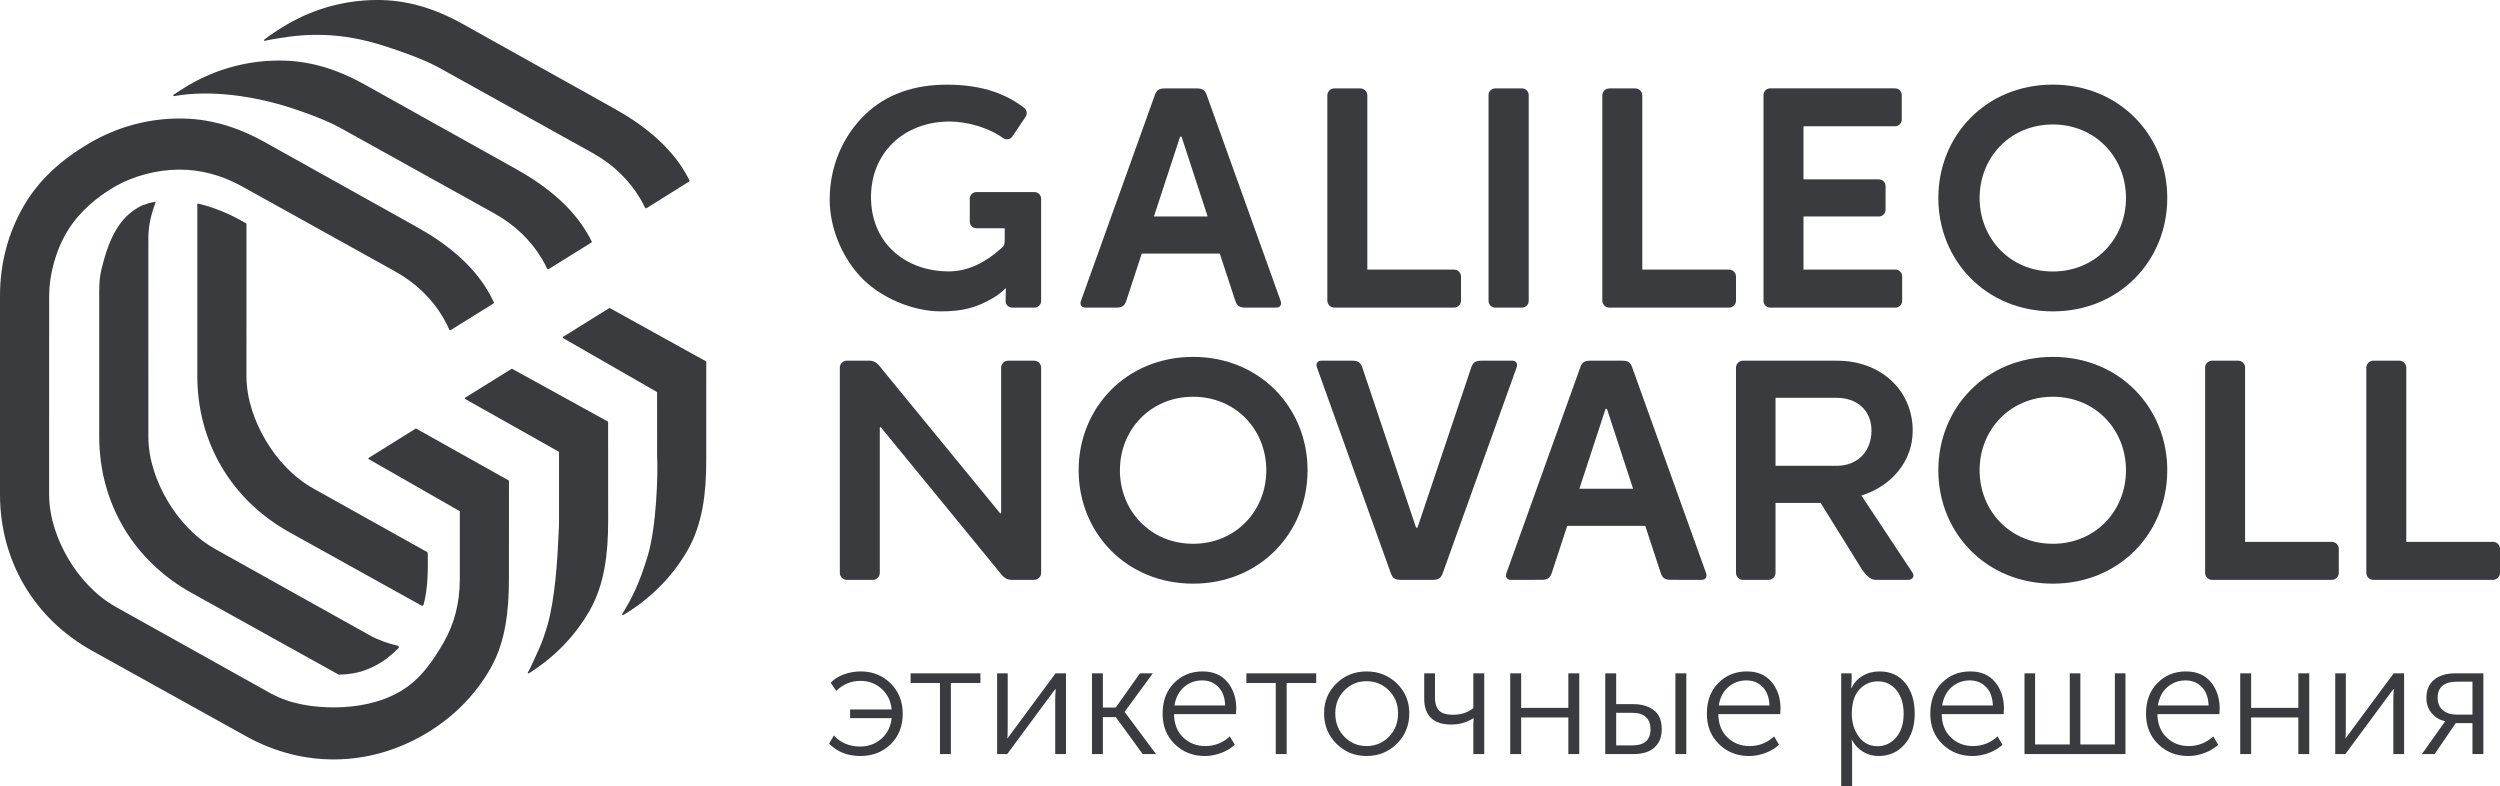 <?xml version="1.0" encoding="UTF-8"?> <svg xmlns="http://www.w3.org/2000/svg" xmlns:xlink="http://www.w3.org/1999/xlink" xmlns:xodm="http://www.corel.com/coreldraw/odm/2003" xml:space="preserve" width="261.446mm" height="82.217mm" version="1.1" style="shape-rendering:geometricPrecision; text-rendering:geometricPrecision; image-rendering:optimizeQuality; fill-rule:evenodd; clip-rule:evenodd" viewBox="0 0 27655.73 8696.93"> <defs> <style type="text/css"> .fil0 {fill:#3A3B3F;fill-rule:nonzero} </style> </defs> <g id="Слой_x0020_1">  <g id="_1888739377360"> <path class="fil0" d="M16084.55 2982.19l-958.79 0 0 -1926.83c0,-42.75 -34.62,-77.34 -77.88,-77.34l-286.97 0c-42.93,0 -77.49,34.59 -77.49,77.34l0 2269.88c0,42.46 34.57,77.54 77.49,77.54l1323.63 0c43.13,0 77.8,-35.08 77.8,-77.54l0 -265.48c0,-42.87 -34.67,-77.57 -77.8,-77.57z"></path> <path class="fil0" d="M19126.39 2982.19l-958.79 0 0 -1926.83c0,-42.75 -34.62,-77.34 -77.88,-77.34l-286.97 0c-42.93,0 -77.49,34.59 -77.49,77.34l0 2269.88c0,42.46 34.57,77.54 77.49,77.54l1323.63 0c43.13,0 77.8,-35.08 77.8,-77.54l0 -265.48c0,-42.87 -34.67,-77.57 -77.8,-77.57z"></path> <path class="fil0" d="M12765.27 2394.54l289.33 -883.12 15.03 0 0.59 0 289.06 883.12 -594.02 0zm585.48 -1338.86c-19.99,-59.98 -47.02,-77.7 -114.92,-77.7l-346.93 0c-67.85,0 -95.07,17.72 -115.17,77.7l-814.71 2269.48c-17.05,42.51 3.71,77.61 46.38,77.61l339.87 0.23c68.35,0 94.9,-17.99 115.3,-78.56l170.08 -519.22 863.21 0 170.17 519.22c20.43,60.57 47.04,78.56 115.27,78.56l339.69 -0.23c42.83,0 63.64,-35.1 46.64,-77.61l-814.89 -2269.48z"></path> <path class="fil0" d="M22708.58 3003.36c-471.12,0 -809.53,-364.21 -809.53,-813.34 0,-448.87 338.41,-813.12 809.53,-813.12 471.62,0 809.69,364.25 809.69,813.12 0,449.13 -338.07,813.34 -809.69,813.34zm0 -2067.39c-737.23,0 -1266.16,561.72 -1266.16,1254.05 0,692.93 528.93,1254.51 1266.16,1254.51 737.8,0 1266.43,-561.57 1266.43,-1254.51 0,-692.33 -528.62,-1254.05 -1266.43,-1254.05z"></path> <path class="fil0" d="M9178.25 2206.53c0,-355.98 138.47,-688.51 380.7,-928.58 244.84,-242.64 563.8,-341.35 916.84,-341.35 340.66,0 623.3,78.49 853.39,256.09 30.52,23.6 37.73,66.85 16.26,98.94l-145.39 216.72c-11.48,17.16 -27.69,27.87 -48.07,31.55 -20.37,3.7 -39.3,-0.61 -56.04,-12.7 -159.63,-115.23 -396.01,-182.8 -591.53,-182.8 -505.42,0 -882.15,350.37 -868.75,861.69 12.96,497.63 391.66,793.53 854.12,796.16 217.44,1.23 410.64,-98.76 580.52,-250.49 32.7,-29.3 44.08,-34.84 44.08,-95.09l0 -131.69 -312.95 0c-40.47,0 -73.55,-32.98 -73.55,-73.47l0 -253.1c0,-40.47 33.06,-73.51 73.55,-73.51l642.34 0c40.47,0 73.51,33.24 73.51,73.45l0 1131.1c0,40.27 -33.21,73.33 -73.51,73.53l-246.22 0c-40.44,0.2 -74.52,-32.98 -73.53,-73.47l3.43 -136.75c-0.18,-3.76 -4.06,-2.22 -6.85,0 -37.14,36.1 -78.82,69.97 -126.52,98.71 -197.88,119 -359.88,153.01 -585.84,153.01 -317.93,0 -683.96,-156.31 -899.19,-394.41 -205.73,-227.37 -330.77,-541.55 -330.77,-843.56z"></path> <path class="fil0" d="M16466.73 3329.27l0 -2277.81c0,-40.49 33,-73.47 73.51,-73.47l297.4 0c40.5,0 73.45,33.04 73.45,73.47l0 2277.81c0,40.42 -33.06,73.47 -73.45,73.47l-297.4 0c-40.4,0 -73.51,-33 -73.51,-73.47z"></path> <path class="fil0" d="M22708.58 6015.42c-471.12,0 -809.53,-364.21 -809.53,-813.35 0,-448.86 338.41,-813.12 809.53,-813.12 471.62,0 809.69,364.26 809.69,813.12 0,449.14 -338.07,813.35 -809.69,813.35zm0 -2067.43c-737.23,0 -1266.16,561.72 -1266.16,1254.07 0,692.93 528.93,1254.49 1266.16,1254.49 737.8,0 1266.43,-561.55 1266.43,-1254.49 0,-692.35 -528.62,-1254.07 -1266.43,-1254.07z"></path> <path class="fil0" d="M13198.41 6015.42c-471.12,0 -809.62,-364.21 -809.62,-813.35 0,-448.86 338.5,-813.12 809.62,-813.12 471.71,0 809.71,364.26 809.71,813.12 0,449.14 -338,813.35 -809.71,813.35zm0 -2067.43c-737.44,0 -1266.12,561.72 -1266.12,1254.07 0,692.93 528.68,1254.49 1266.12,1254.49 737.5,0 1266.25,-561.55 1266.25,-1254.49 0,-692.35 -528.75,-1254.07 -1266.25,-1254.07z"></path> <path class="fil0" d="M11439.87 3989.87l-287.31 0c-42.6,0 -77.85,34.59 -77.85,77.36l0 1606.97 -8.97 6.36 -1301.91 -1588.91c-44.84,-59.24 -78.67,-101.77 -147.13,-101.77l-248.94 0c-42.69,0 -77.3,34.59 -77.3,77.36l0 2269.8c0,42.49 34.61,77.59 77.3,77.59l287.36 0c43.36,0 77.49,-35.1 77.49,-77.59l0 -1607.22 9.38 -5.88 1301.89 1589.1c44.59,58.85 78.84,101.59 147.2,101.59l248.78 0c42.69,0 77.59,-35.1 77.59,-77.59l0 -2269.8c0,-42.77 -34.9,-77.36 -77.59,-77.36z"></path> <path class="fil0" d="M19641.41 4400.89l673.84 0c228.05,-1.69 385.5,140.13 387.73,357.41 1.53,236.41 -153.75,392.69 -381.88,394.65l-679.69 0 0 -752.06zm950.07 1080.48c330.23,-101.26 570.68,-378.67 567.44,-723.07 -3.76,-451.45 -363.83,-771.96 -843.67,-768.05l0 -0.38 -1033.24 0c-42.98,0 -77.85,34.56 -77.85,77.3l0 2269.88c0,42.47 34.88,77.55 77.85,77.55l282.01 0c42.67,0 77.39,-35.08 77.39,-77.55l0 -773.34 499.02 0 460.67 741.56c39.71,54.02 85.93,108.91 145.52,108.91l0 0.18 364.77 0.23c43.08,0 71.94,-38.92 46.55,-77.55l-566.46 -855.69z"></path> <path class="fil0" d="M17471.62 5406.36l289.38 -883.09 15.05 0 0.56 0 289.08 883.09 -594.07 0zm585.56 -1338.82c-20.01,-59.96 -47.04,-77.7 -114.92,-77.7l-346.97 0c-67.75,0 -95.05,17.74 -115.18,77.7l-814.67 2269.48c-17.05,42.53 3.71,77.61 46.37,77.61l339.9 -0.45c68.33,0 94.93,-18.02 115.28,-78.54l170.06 -518.52 863.2 0 170.19 518.52c20.46,60.52 47.04,78.54 115.26,78.54l339.71 0.45c42.82,0 63.64,-35.08 46.64,-77.61l-814.86 -2269.48z"></path> <path class="fil0" d="M25794.66 5994.04l-958.77 0 0 -1926.83c0,-42.75 -34.64,-77.34 -77.88,-77.34l-287 0c-42.87,0 -77.46,34.59 -77.46,77.34l0 2269.88c0,42.46 34.59,77.54 77.46,77.54l1323.64 0c43.15,0 77.84,-35.08 77.84,-77.54l0 -265.48c0,-42.87 -34.7,-77.57 -77.84,-77.57z"></path> <path class="fil0" d="M16729.32 3989.87l-339.87 0c-67.98,0 -94.95,17.97 -115.08,78.1l-593.84 1768.66 -15.26 0 -0.51 0 -593.58 -1768.66c-20.48,-60.13 -47.58,-78.1 -115.61,-78.1l-339.69 0c-42.7,0 -64,34.59 -46.59,77.36l814.67 2269.37c20.58,60 47.27,78.02 115.26,78.02l346.49 0c68.28,0 95.2,-18.02 115.7,-78.02l814.89 -2269.37c16.67,-42.77 -3.94,-77.36 -46.99,-77.36z"></path> <path class="fil0" d="M27577.97 5994.04l-958.97 0 0 -1926.83c0,-42.75 -34.46,-77.34 -77.44,-77.34l-287.26 0c-42.83,0 -77.46,34.59 -77.46,77.34l0 2269.88c0,42.46 34.48,77.54 77.46,77.54l1323.67 0c43.25,0 77.77,-35.08 77.77,-77.54l0 -265.48c0,-42.87 -34.52,-77.57 -77.77,-77.57z"></path> <path class="fil0" d="M19508.6 3329.53l0 -2278.6c0,-40.49 33.06,-73.47 73.55,-73.47l1382 0c40.47,0 73.51,33.36 73.51,73.47l0 272.15c0,40.02 -33.42,73.47 -73.51,73.47l-1013.22 0 0 587.53 834.3 0c40.49,0 73.47,33.56 73.47,73.47l0 263.71c0,39.91 -33.6,73.53 -73.47,73.53l-834.3 0 0 587.43 1017.7 0c40.5,0 73.56,33.41 73.56,73.47l0 273.83c0,40.11 -33.42,73.47 -73.56,73.47l-1386.48 0c-40.16,0 -73.55,-32.98 -73.55,-73.47z"></path> <path class="fil0" d="M3468.78 5405.47l1254.87 700.65c5.27,2.94 8.34,8.05 8.37,14.08 2.06,190.85 3.24,382.06 -46.05,568.77 -1.26,5.01 -4.53,8.74 -9.33,10.81 -4.87,2.07 -9.83,1.79 -14.34,-0.74l-1457.58 -809.53c-322.8,-179.28 -577.79,-427.56 -752.48,-723.62 -175.56,-297.61 -269.59,-640.75 -269.59,-1008.1l0 -1428.08 0 -468.77c0,-2.69 1.07,-4.96 3.22,-6.64 2.05,-1.64 4.58,-2.18 7.11,-1.59 11.46,2.69 22.93,5.49 34.52,8.43 154.27,39.68 320.54,107.81 494.72,209.57 2.63,1.5 4.17,4.19 4.17,7.24l-0.15 1679.85c0,260.48 92.31,509.11 213.39,714.35 122.01,206.78 301.17,406.7 529.16,533.33zm2760.95 -1664.89l1034.23 593.61c2.79,1.59 4.6,4.29 4.6,7.52l0.52 699.19c12.27,207.59 -9.41,794.79 -101.98,1102.5 -96.77,321.49 -178.34,474.75 -283.09,647.99 -2,3.3 -1.51,7.49 1.25,10.27 2.71,2.76 6.91,3.3 10.28,1.31 78.4,-46.91 153.19,-97.79 225.1,-154.6 198.91,-156.9 361.74,-345.6 484.32,-558.79 169.02,-293.9 207.74,-639.32 207.74,-997.98l0.23 -1087.93c0,-3.19 -1.82,-5.93 -4.6,-7.45l-1061.54 -587.81c-2.6,-1.45 -5.75,-1.25 -8.28,0.34l-509.39 317.19c-2.63,1.61 -4.07,4.35 -3.99,7.49 0.13,3.12 1.89,5.63 4.6,7.14zm-3305.81 -3303.43c77.52,-58.73 160.35,-113.46 247.94,-164.67 310.37,-181.37 644.8,-268.65 984.8,-272.35 337.56,-3.71 645.71,89.35 961.08,264.45l1678.49 937.21c322.8,179.3 609.03,409.95 783.7,706.03 14.11,24.01 35.46,63.71 48.11,88.15 2.04,3.95 0.67,8.73 -3.05,11.05l-474.91 297c-2.09,1.3 -4.37,1.63 -6.75,0.92 -2.37,-0.65 -4.17,-2.18 -5.26,-4.35 -14.27,-29.07 -38.5,-73.74 -54.92,-101.6 -121.94,-206.78 -301.29,-380.9 -529.31,-507.53l-1698.59 -943.32c-163.75,-91.04 -428.32,-183.51 -610.87,-241.91 -480.58,-153.8 -850.39,-136.11 -1169.52,-81.55 -44,7.56 -96.77,14.98 -143.73,27.32 -3.91,1.03 -7.92,-0.81 -9.74,-4.47 -1.77,-3.65 -0.76,-7.94 2.53,-10.38z"></path> <path class="fil0" d="M2383.63 6075.21l1703.5 951.17c98.46,54.64 204.56,92.24 312.67,116.83 5.96,1.35 10.32,5.5 12.02,11.37 1.73,5.84 0.25,11.69 -4.02,16 -37.12,37.71 -77.03,72.84 -119.21,104.85l0 1.41c-113.03,85.67 -241.98,146.93 -379.12,171.42 -49.6,8.93 -102.56,13.93 -158.5,14.6 -3.03,0.05 -5.53,-0.67 -8.13,-2.09l-1623.3 -901.55c-322.82,-179.21 -577.78,-427.53 -752.4,-723.61 -175.58,-297.59 -269.64,-640.73 -269.64,-1008.08l0 -1589.68c0,-146.13 9.18,-209.02 49.06,-352.19 90.3,-324.53 213.35,-508.4 422.4,-611.79 46.07,-17.95 92.98,-31.63 141.35,-41.03 3.09,-0.59 6.03,0.49 8.05,2.89 2.11,2.4 2.58,5.5 1.44,8.44 -46.91,122 -78.49,251.71 -78.49,387.22l-0.29 2196.15c0,260.48 92.45,509.11 213.45,714.35 122,206.78 301.19,406.7 529.15,533.33zm2762.59 -1661.19l1033.11 581.91c2.94,1.53 4.78,4.32 4.78,7.56l-0.13 731.46 0 35.92c0,41.52 -1.61,82.42 -4.83,122.82 -11.58,307.99 -41.21,740.41 -122.48,1020.48 -62.59,215.55 -105.36,287.98 -192.9,478.7 -7.28,15.9 -15.43,30.17 -24.13,43.2 -2.2,3.33 -1.84,7.67 0.97,10.57 2.78,2.89 7.08,3.37 10.5,1.25 284.17,-177.94 510.09,-412.73 668.7,-688.56 169.07,-293.9 207.75,-639.32 207.75,-997.98l-0.57 -1091.84c0,-3.32 -1.94,-6.03 -4.8,-7.62l-1056.15 -581.27c-2.53,-1.43 -5.6,-1.09 -8.07,0.49l-512.55 318.16c-2.66,1.64 -4.17,4.45 -3.99,7.63 0.15,3.14 2.04,5.6 4.78,7.13zm-3226.24 -3365.91c53.46,-36.9 109.06,-72.15 166.74,-105.9 310.34,-181.36 644.81,-268.65 984.77,-272.35 337.56,-3.71 645.77,89.35 961.06,264.45l1678.49 937.19c322.8,179.32 609.1,409.97 783.69,706.05 18.31,30.96 35.28,62.3 51.06,94.03 1.91,3.91 0.58,8.6 -3.1,10.9l-476.23 296.44c-2.16,1.3 -4.43,1.63 -6.8,0.99 -2.38,-0.72 -4.2,-2.3 -5.27,-4.53 -17.16,-36.5 -36,-72.05 -56.33,-106.66 -122.02,-206.78 -301.39,-380.9 -529.36,-507.53l-1698.53 -943.35c-151.69,-84.24 -366.84,-163.6 -532.74,-218.23 -423.86,-139.51 -909.33,-208.39 -1311.14,-136.27 -3.94,0.69 -7.77,-1.43 -9.31,-5.11 -1.53,-3.71 -0.28,-7.85 2.99,-10.12z"></path> <path class="fil0" d="M1286.12 6716.58l1703.52 951.15c223.99,124.43 487.97,159.96 723.89,157.38 233.59,-2.56 493.22,-47.22 715.46,-177.15 222.01,-129.77 363.67,-340.58 479.73,-542.4 115.95,-201.64 177.74,-437.15 177.74,-693.34l0 -757.02 -1007.12 -575.7c-2.66,-1.53 -4.34,-4.06 -4.44,-7.15 -0.13,-3.1 1.35,-5.81 3.99,-7.45l517.83 -322.46c2.6,-1.61 5.67,-1.76 8.34,-0.31l1025.21 574.44 -0.25 1086.12c0,358.66 -38.68,704.1 -207.7,997.98 -168.91,293.7 -414.19,540.95 -724.76,722.49 -310.32,181.39 -646.61,274.09 -986.56,277.82 -337.58,3.71 -675.12,-81.88 -990.47,-257.01l-1698.54 -943.38c-322.77,-179.27 -577.78,-427.55 -752.4,-723.63 -175.53,-297.59 -269.61,-640.73 -269.61,-1008.11l0 -2196.1c0,-358.66 90.07,-694.57 259.05,-988.47 168.89,-293.7 419.62,-519.15 730.16,-700.69 312.29,-182.46 647.82,-270.35 984.75,-272.4 337.62,-3.7 645.77,89.35 961.12,264.48l1678.53 937.19c322.79,179.3 609,409.95 783.66,706.03 24.47,41.47 46.61,83.6 66.65,126.42 1.84,3.88 0.47,8.46 -3.19,10.74l-476.95 296.89c-2.15,1.33 -4.53,1.64 -6.96,0.9 -2.38,-0.74 -4.19,-2.35 -5.18,-4.68 -20.97,-47.91 -44.69,-94.31 -71.07,-139.06 -121.97,-206.8 -301.35,-380.9 -529.36,-507.53l-1698.54 -943.38c-224.03,-124.4 -461.72,-185.22 -697.66,-182.64 -233.59,2.56 -491.81,63.56 -714.06,193.48 -180.83,105.7 -377.66,265.15 -509.25,476.8 -139.1,223.72 -207.9,502.88 -207.9,725.89l-0.2 2196.12c0,260.51 92.35,509.12 213.4,714.36 121.96,206.8 301.16,406.74 529.15,533.37z"></path> <path class="fil0" d="M9171.37 8226.39l53.25 -90.55c74.61,81.68 171.63,122.51 291.22,122.51 91.12,0 169.52,-28.97 235.23,-86.98 65.7,-57.98 103.28,-133.76 112.77,-227.28l-459.88 0 0 -95.87 459.88 0c-9.49,-94.69 -46.82,-171.04 -111.88,-229.05 -65.11,-57.98 -142.62,-87 -232.59,-87 -102.99,0 -192.34,36.7 -268.11,110.06l-62.16 -88.76c36.7,-40.22 85.24,-71.33 145.57,-93.19 60.41,-21.94 122.54,-32.86 186.45,-32.86 131.41,0 241.8,44.08 331.15,132.26 89.38,88.18 134.04,200.34 134.04,336.48 0,137.28 -44.39,249.46 -133.15,336.44 -88.81,87.03 -200.64,130.51 -335.61,130.51 -140.84,0 -256.24,-45.58 -346.21,-136.73zm1226.88 115.44l0 -786.56 -324.89 0 0 -106.56 772.34 0 0 106.56 -326.7 0 0 786.56 -120.75 0zm632.09 0l0 -893.12 117.25 0 0 585.95c0,81.68 -1.8,126.06 -5.66,133.15l3.53 -0.25c4.75,-8.01 36.72,-51.51 95.9,-129.93l435.33 -588.91 115.38 0 0 893.12 -118.94 0 0 -587.73c0,-15.34 0.31,-33.11 0.9,-53.25 0.54,-20.13 1.46,-37.56 2.66,-52.34 1.15,-14.83 1.75,-22.81 1.75,-24l-3.55 0c-2.33,0.61 -8.57,7.98 -18.92,21.91 -10.05,13.6 -23.11,31.37 -39.06,52.97 -15.97,21.29 -28.4,38.47 -37.58,50.62l-437.38 591.83 -111.59 0zm1049.39 0l0 -893.12 120.71 0 0 378.23 142.06 0 268.11 -378.23 142.04 0 -310.7 424.4 0 3.52 346.24 465.2 -147.41 0 -297.38 -408.4 -142.96 0 0 408.4 -120.71 0zm781.27 -445.66c0,-142.07 42.28,-255.66 126.94,-340.9 84.62,-85.22 189.64,-127.83 315.15,-127.83 118.37,0 210.12,39.35 275.21,118.04 65.1,78.74 97.61,176.66 97.61,293.88 0,14.2 -1.15,34.31 -3.5,60.39l-685.37 0c2.33,110.06 36.66,196.48 102.96,259.21 66.35,62.71 147.38,94.1 243.23,94.1 103.01,0 193.59,-35.53 271.69,-106.55l55.02 92.34c-41.41,37.87 -91.98,68.09 -151.78,90.58 -59.74,22.45 -119.26,33.7 -178.44,33.7 -133.76,0 -245.36,-43.79 -334.71,-131.36 -89.35,-87.62 -133.99,-199.47 -133.99,-335.6zm131.36 -92.35l561.04 0c-3.52,-88.77 -28.94,-157.1 -76.31,-205.04 -47.38,-47.93 -106.56,-71.91 -177.55,-71.91 -76.95,0 -143.84,24.23 -200.66,72.81 -56.81,48.5 -92.32,116.58 -106.51,204.14zm1120.37 538.01l0 -786.56 -324.95 0 0 -106.56 772.39 0 0 106.56 -326.75 0 0 786.56 -120.69 0zm534.4 -450.98c0,-131.39 45.61,-241.5 136.72,-330.29 91.17,-88.76 202.43,-133.12 333.82,-133.12 131.36,0 242.94,44.36 334.68,133.12 91.73,88.79 137.6,198.9 137.6,330.29 0,133.74 -45.87,245.89 -137.6,336.44 -91.73,90.58 -203.32,135.83 -334.68,135.83 -131.39,0 -242.65,-45.25 -333.82,-135.83 -91.11,-90.56 -136.72,-202.71 -136.72,-336.44zm124.3 0c0,104.13 33.44,190.54 100.32,259.23 66.85,68.64 148.81,102.98 245.92,102.98 97.04,0 179.32,-34.34 246.75,-102.98 67.52,-68.69 101.24,-155.11 101.24,-259.23 0,-100.63 -33.72,-184.95 -101.24,-253.03 -67.43,-68.06 -149.71,-102.11 -246.75,-102.11 -97.11,0 -179.06,34.05 -245.92,102.11 -66.88,68.08 -100.32,152.4 -100.32,253.03zm1283.73 124.27c-100.66,0 -175.82,-24.54 -225.52,-73.71 -49.7,-49.08 -74.57,-118.62 -74.57,-208.59l0 -284.11 118.94 0 0 271.69c0,56.81 13.93,102.09 41.74,135.83 27.8,33.72 81.36,50.59 160.66,50.59 85.29,0 159.23,-24.26 221.99,-72.78l0 -385.33 120.75 0 0 893.12 -120.75 0 0 -339.13 3.52 -56.81 -3.52 0c-74.57,46.15 -155.7,69.23 -243.23,69.23zm651.56 326.71l0 -893.12 120.73 0 0 381.75 522.02 0 0 -381.75 120.75 0 0 893.12 -120.75 0 0 -404.81 -522.02 0 0 404.81 -120.73 0zm1827.06 0l0 -893.12 120.72 0 0 893.12 -120.72 0zm-775.93 0l0 -893.12 120.71 0 0 340.92 191.81 0c89.94,0 164.52,21.92 223.7,65.71 59.18,43.76 88.77,114.83 88.77,213.06 0,84.06 -26.65,150.61 -79.93,199.74 -53.23,49.13 -131.94,73.69 -236.12,73.69l-308.94 0zm120.71 -95.88l177.57 0c134.96,0 202.43,-59.77 202.43,-179.34 0,-56.8 -16.57,-101.22 -49.7,-133.18 -33.18,-31.96 -83.47,-47.93 -150.97,-47.93l-179.34 0 0 360.44zm1003.22 -349.78c0,-142.07 42.34,-255.66 126.94,-340.9 84.62,-85.22 189.71,-127.83 315.15,-127.83 118.4,0 210.13,39.35 275.22,118.04 65.14,78.74 97.66,176.66 97.66,293.88 0,14.2 -1.17,34.31 -3.55,60.39l-685.36 0c2.35,110.06 36.71,196.48 102.98,259.21 66.31,62.71 147.36,94.1 243.23,94.1 103.03,0 193.61,-35.53 271.72,-106.55l55.02 92.34c-41.42,37.87 -92.04,68.09 -151.78,90.58 -59.8,22.45 -119.29,33.7 -178.45,33.7 -133.76,0 -245.32,-43.79 -334.71,-131.36 -89.35,-87.62 -134.04,-199.47 -134.04,-335.6zm131.41 -92.35l561.05 0c-3.53,-88.77 -28.99,-157.1 -76.32,-205.04 -47.35,-47.93 -106.53,-71.91 -177.55,-71.91 -76.95,0 -143.88,24.23 -200.66,72.81 -56.84,48.5 -92.31,116.58 -106.51,204.14zm1354.7 893.11l0 -1248.22 115.41 0 0 94.13 -5.29 69.23 3.52 0c27.23,-58.01 68.37,-103.28 123.41,-135.8 55.04,-32.6 117.47,-48.84 187.29,-48.84 119.59,0 214.24,42.88 284.11,128.72 69.87,85.83 104.76,198.57 104.76,338.21 0,140.87 -37.3,254.23 -111.87,340.03 -74.55,85.82 -170.42,128.72 -287.65,128.72 -62.71,0 -120.13,-15.68 -172.23,-47.04 -52.05,-31.37 -92.89,-74.86 -122.51,-130.51l-3.55 0c3.55,21.31 5.34,47.35 5.34,78.15l0 433.21 -120.75 0zm117.23 -798.98c0,95.87 25.72,179.34 77.18,250.34 51.51,71.02 120.47,106.53 206.88,106.53 81.7,0 150.34,-32.26 205.93,-96.77 55.65,-64.53 83.47,-151.84 83.47,-261.89 0,-107.72 -26.31,-194.43 -79,-260.11 -52.7,-65.7 -121.05,-98.56 -205.06,-98.56 -81.7,0 -150.36,30.17 -205.96,90.56 -55.65,60.38 -83.44,150.32 -83.44,269.9zm868.23 -1.79c0,-142.07 42.29,-255.66 126.91,-340.9 84.65,-85.22 189.7,-127.83 315.17,-127.83 118.35,0 210.13,39.35 275.22,118.04 65.09,78.74 97.66,176.66 97.66,293.88 0,14.2 -1.17,34.31 -3.52,60.39l-685.39 0c2.35,110.06 36.68,196.48 102.98,259.21 66.31,62.71 147.36,94.1 243.23,94.1 103.01,0 193.56,-35.53 271.66,-106.55l55.04 92.34c-41.41,37.87 -92.01,68.09 -151.8,90.58 -59.74,22.45 -119.24,33.7 -178.45,33.7 -133.74,0 -245.32,-43.79 -334.68,-131.36 -89.38,-87.62 -134.02,-199.47 -134.02,-335.6zm131.39 -92.35l561.04 0c-3.55,-88.77 -28.96,-157.1 -76.34,-205.04 -47.35,-47.93 -106.53,-71.91 -177.55,-71.91 -76.95,0 -143.81,24.23 -200.66,72.81 -56.78,48.5 -92.29,116.58 -106.48,204.14zm910.81 538.01l0 -893.12 117.21 0 0 786.58 383.54 0 0 -786.58 117.17 0 0 786.58 381.75 0 0 -786.58 117.19 0 0 893.12 -1116.87 0zm1344.15 -445.66c0,-142.07 42.31,-255.66 126.93,-340.9 84.62,-85.22 189.71,-127.83 315.15,-127.83 118.4,0 210.13,39.35 275.2,118.04 65.11,78.74 97.69,176.66 97.69,293.88 0,14.2 -1.18,34.31 -3.55,60.39l-685.37 0c2.35,110.06 36.68,196.48 102.96,259.21 66.31,62.71 147.38,94.1 243.25,94.1 103.03,0 193.56,-35.53 271.72,-106.55l55.02 92.34c-41.41,37.87 -92.06,68.09 -151.78,90.58 -59.8,22.45 -119.29,33.7 -178.45,33.7 -133.78,0 -245.36,-43.79 -334.71,-131.36 -89.35,-87.62 -134.03,-199.47 -134.03,-335.6zm131.4 -92.35l561.01 0c-3.5,-88.77 -28.96,-157.1 -76.31,-205.04 -47.37,-47.93 -106.53,-71.91 -177.53,-71.91 -76.95,0 -143.88,24.23 -200.66,72.81 -56.86,48.5 -92.31,116.58 -106.51,204.14zm910.84 538.01l0 -893.12 120.72 0 0 381.75 522 0 0 -381.75 120.77 0 0 893.12 -120.77 0 0 -404.81 -522 0 0 404.81 -120.72 0zm1051.08 0l0 -893.12 117.19 0 0 585.95c0,81.68 -1.77,126.06 -5.6,133.15l3.52 -0.25c4.71,-8.01 36.72,-51.51 95.9,-129.93l435.34 -588.91 115.37 0 0 893.12 -118.98 0 0 -587.73c0,-15.34 0.31,-33.11 0.89,-53.25 0.61,-20.13 1.51,-37.56 2.72,-52.34 1.14,-14.83 1.73,-22.81 1.73,-24l-3.53 0c-2.37,0.61 -8.64,7.98 -18.99,21.91 -10.05,13.6 -23.06,31.37 -39.04,52.97 -16,21.29 -28.4,38.47 -37.58,50.62l-437.35 591.83 -111.6 0zm958.82 0l216.64 -305.39 39.04 -55.07 0 -3.53c-56.8,-11.84 -105.34,-40.51 -145.57,-86.1 -40.29,-45.6 -60.41,-102.69 -60.41,-171.34 0,-87.61 28.74,-154.77 86.14,-201.5 57.39,-46.79 134.03,-70.18 229.91,-70.18l314.3 0 0 893.12 -120.75 0 0 -342.68 -184.66 0 -234.37 342.68 -140.27 0zm379.98 -436.77l179.32 0 0 -364.01 -170.45 0c-143.27,0 -214.85,59.78 -214.85,179.34 0,57.99 19.22,103.29 57.7,135.83 38.47,32.53 87.92,48.84 148.28,48.84z"></path> </g> </g> </svg> 